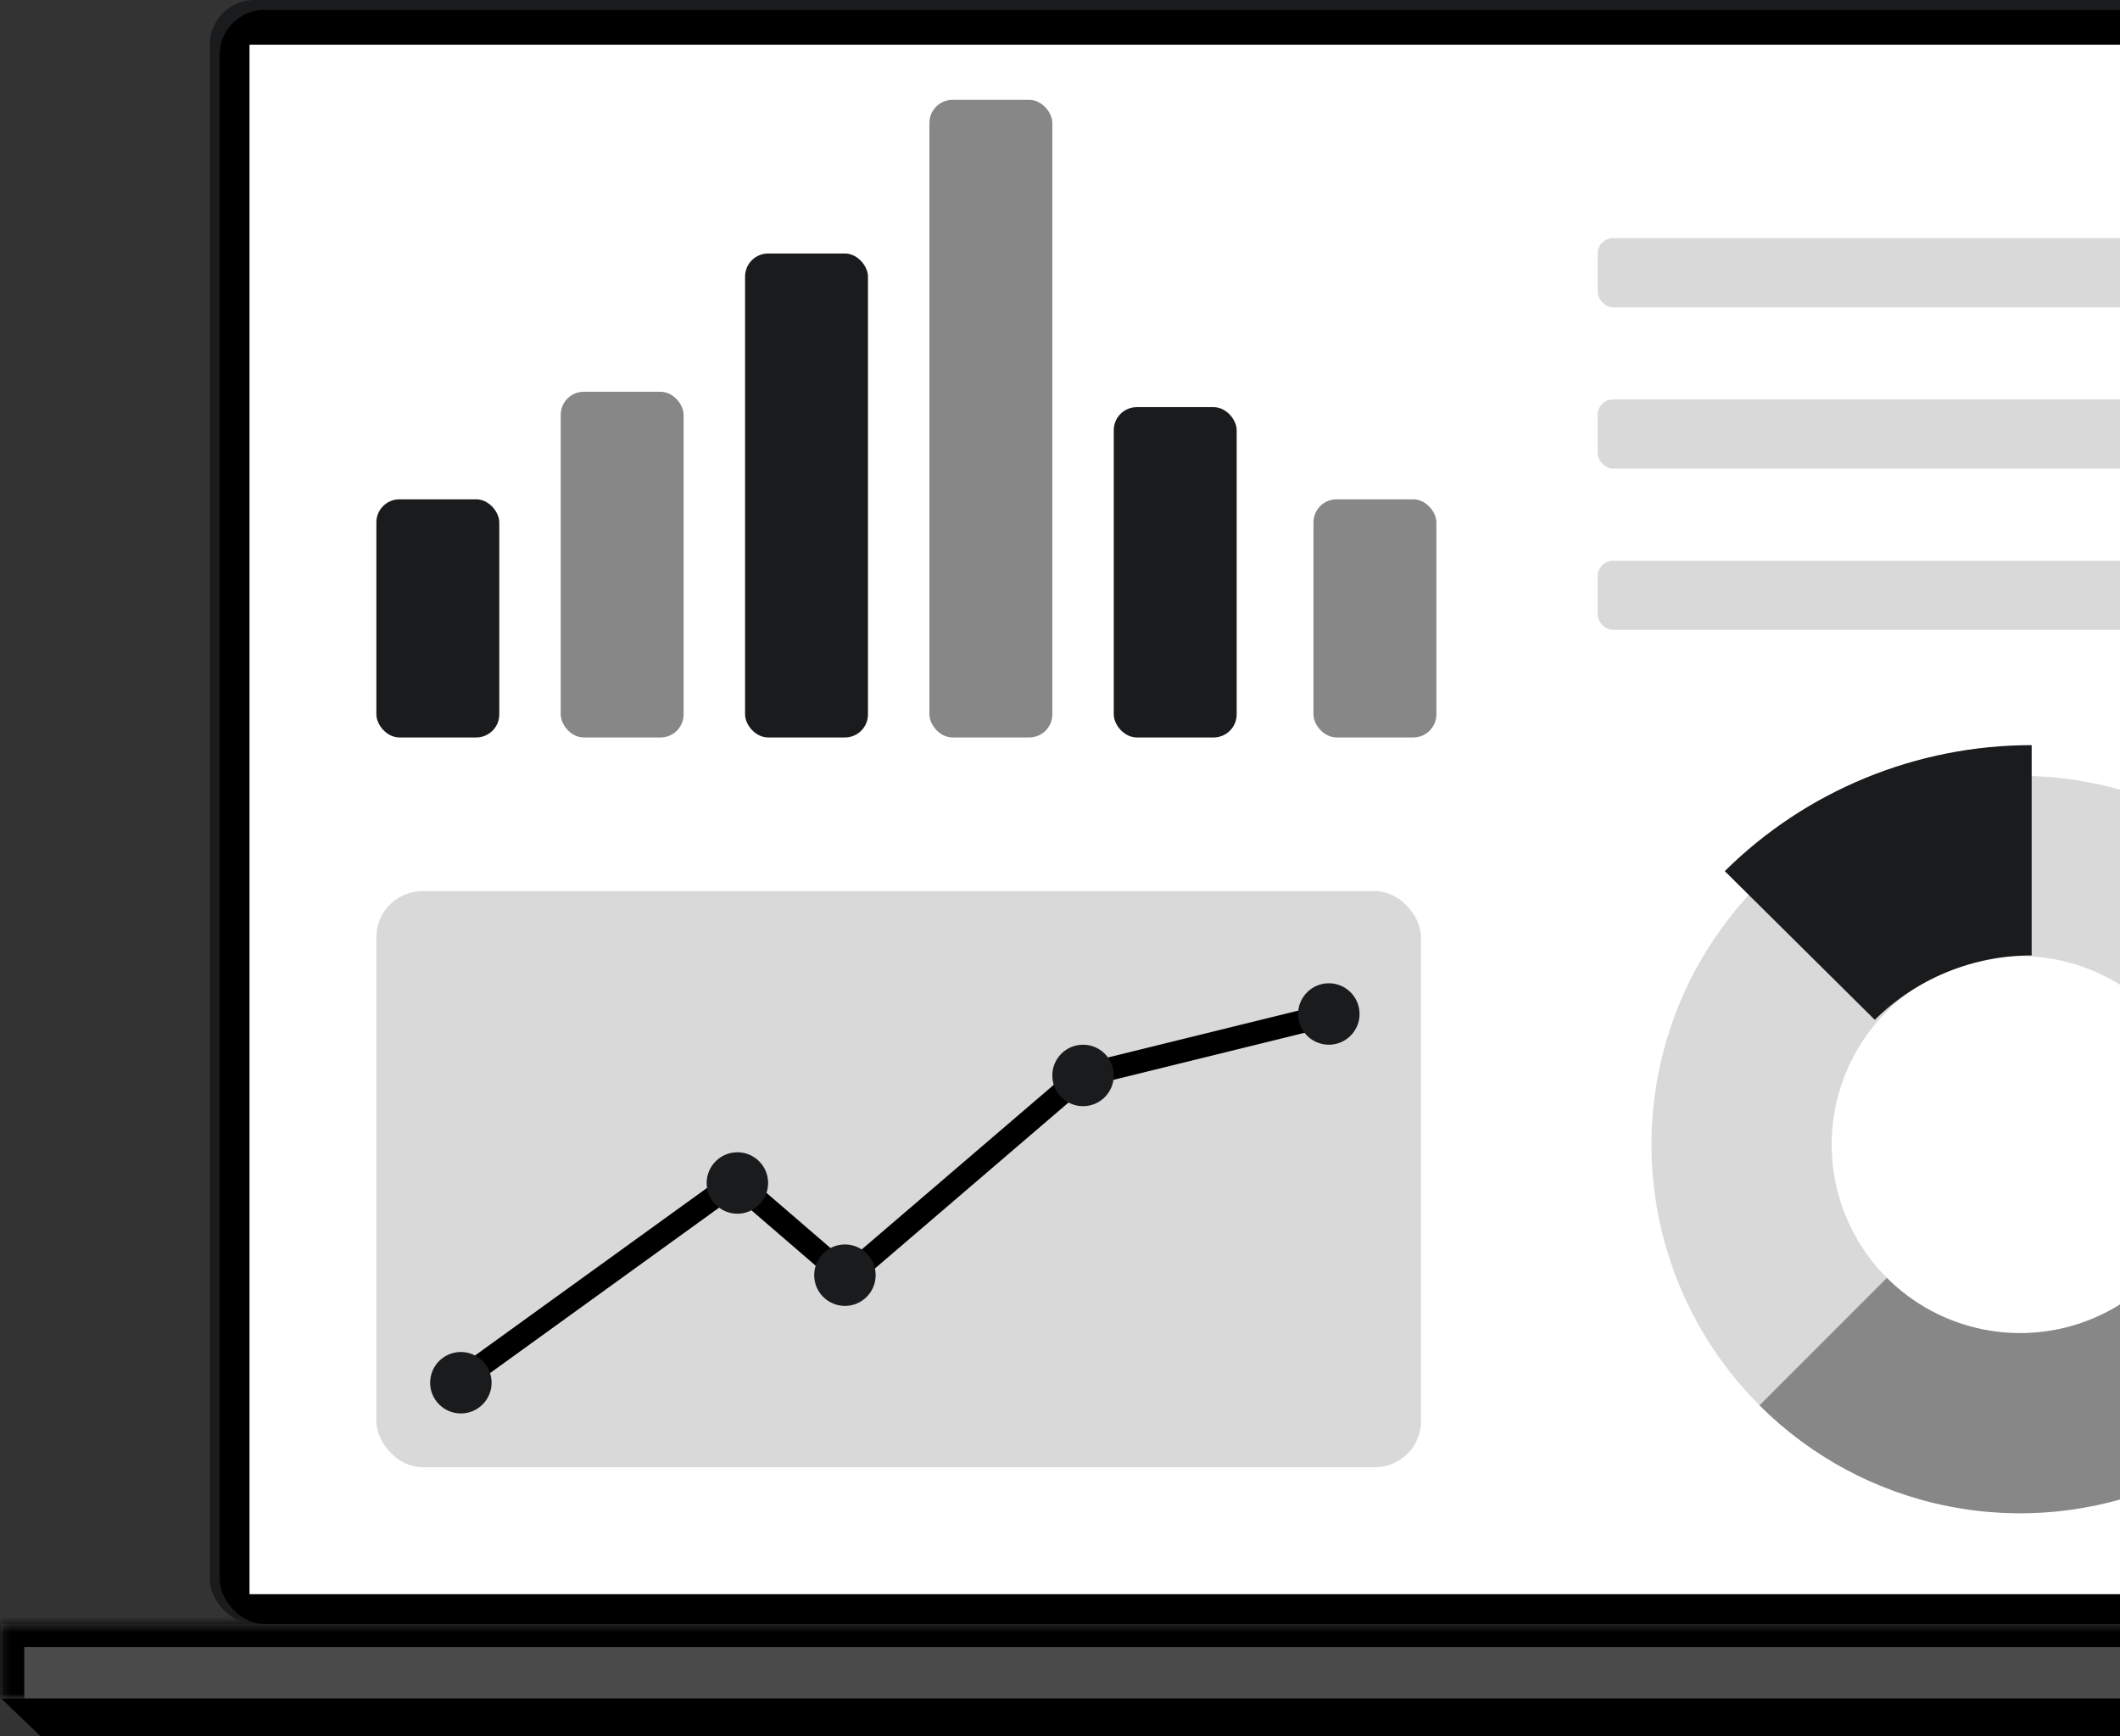 <svg width="276" height="226" viewBox="0 0 276 226" fill="none" xmlns="http://www.w3.org/2000/svg">
<rect x="0" y="0" width="276" height="226" fill="#333333" stroke="none"/>
<g clip-path="url(#clip0_4_130)">
<mask id="path-1-inside-1_4_130" fill="white">
<path d="M0.157 211.406H390V221.104H0.157V211.406Z"/>
</mask>
<path d="M0.157 211.406H390V221.104H0.157V211.406Z" fill="#4B4B4B"/>
<path d="M0.157 211.406V208.406H-2.843V211.406H0.157ZM0.157 214.406H390V208.406H0.157V214.406ZM3.157 221.104V211.406H-2.843V221.104H3.157Z" fill="black" mask="url(#path-1-inside-1_4_130)"/>
<path d="M0.157 221.104H390L385.143 226.276H5.543L0.157 221.104Z" fill="black"/>
<rect x="27.311" width="336.183" height="211.407" rx="5.819" fill="#1A1B1D"/>
<rect x="28.603" y="1.293" width="333.597" height="210.114" rx="5.819" fill="black"/>
<rect x="32.483" y="5.818" width="325.192" height="201.71" fill="white"/>
<rect x="49" y="65" width="16" height="31" rx="3" fill="#1A1B1D"/>
<rect x="171" y="65" width="16" height="31" rx="3" fill="#878787"/>
<rect x="145" y="53" width="16" height="43" rx="3" fill="#1A1B1D"/>
<rect x="121" y="13" width="16" height="83" rx="3" fill="#878787"/>
<rect x="97" y="33" width="16" height="63" rx="3" fill="#1A1B1D"/>
<rect x="73" y="51" width="16" height="45" rx="3" fill="#878787"/>
<rect x="49" y="116" width="136" height="75" rx="6" fill="#D9D9D9"/>
<path d="M59.5 180L95.5 154" stroke="black" stroke-width="3"/>
<path d="M110.5 166.5L96 154" stroke="black" stroke-width="3"/>
<path d="M141 140L173.5 132" stroke="black" stroke-width="3"/>
<path d="M110 166.5L141.5 139.5" stroke="black" stroke-width="3"/>
<circle cx="60" cy="180" r="4" fill="#1A1B1D"/>
<circle cx="173" cy="132" r="4" fill="#1A1B1D"/>
<circle cx="141" cy="140" r="4" fill="#1A1B1D"/>
<circle cx="110" cy="166" r="4" fill="#1A1B1D"/>
<circle cx="96" cy="154" r="4" fill="#1A1B1D"/>
<rect x="208" y="31" width="136" height="9" rx="2" fill="#D9D9D9"/>
<rect x="208" y="73" width="136" height="9" rx="2" fill="#D9D9D9"/>
<rect x="208" y="52" width="136" height="9" rx="2" fill="#D9D9D9"/>
<path d="M311 149C311 141.106 309.053 133.335 305.332 126.373C301.611 119.411 296.231 113.475 289.667 109.089C283.104 104.704 275.56 102.005 267.705 101.231C259.849 100.457 251.924 101.633 244.631 104.654C237.338 107.675 230.903 112.447 225.895 118.549C220.888 124.651 217.462 131.894 215.922 139.636C214.382 147.378 214.775 155.38 217.067 162.934C219.358 170.487 223.477 177.359 229.059 182.941L245.65 166.349C242.797 163.496 240.692 159.984 239.521 156.122C238.349 152.261 238.148 148.171 238.936 144.213C239.723 140.256 241.474 136.554 244.033 133.435C246.593 130.316 249.883 127.876 253.611 126.332C257.338 124.788 261.389 124.187 265.405 124.582C269.42 124.978 273.276 126.357 276.631 128.599C279.986 130.841 282.737 133.875 284.639 137.434C286.541 140.992 287.536 144.965 287.536 149H311Z" fill="#D9D9D9"/>
<path d="M264.5 97C257.08 97 249.733 98.448 242.878 101.263C236.023 104.077 229.795 108.202 224.548 113.402L244.078 132.759C246.76 130.101 249.944 127.992 253.448 126.554C256.952 125.115 260.707 124.375 264.5 124.375V97Z" fill="#1A1B1D"/>
<path d="M229.059 182.941C235.772 189.654 244.325 194.226 253.636 196.078C262.947 197.93 272.598 196.979 281.369 193.346C290.14 189.713 297.636 183.561 302.911 175.667C308.185 167.774 311 158.493 311 149L287.536 149C287.536 153.853 286.097 158.597 283.401 162.631C280.705 166.666 276.873 169.811 272.389 171.668C267.906 173.525 262.973 174.011 258.213 173.064C253.454 172.118 249.082 169.781 245.651 166.349L229.059 182.941Z" fill="#878787"/>
</g>
<defs>
<clipPath id="clip0_4_130">
<rect width="276" height="226" fill="white"/>
</clipPath>
</defs>
</svg>
